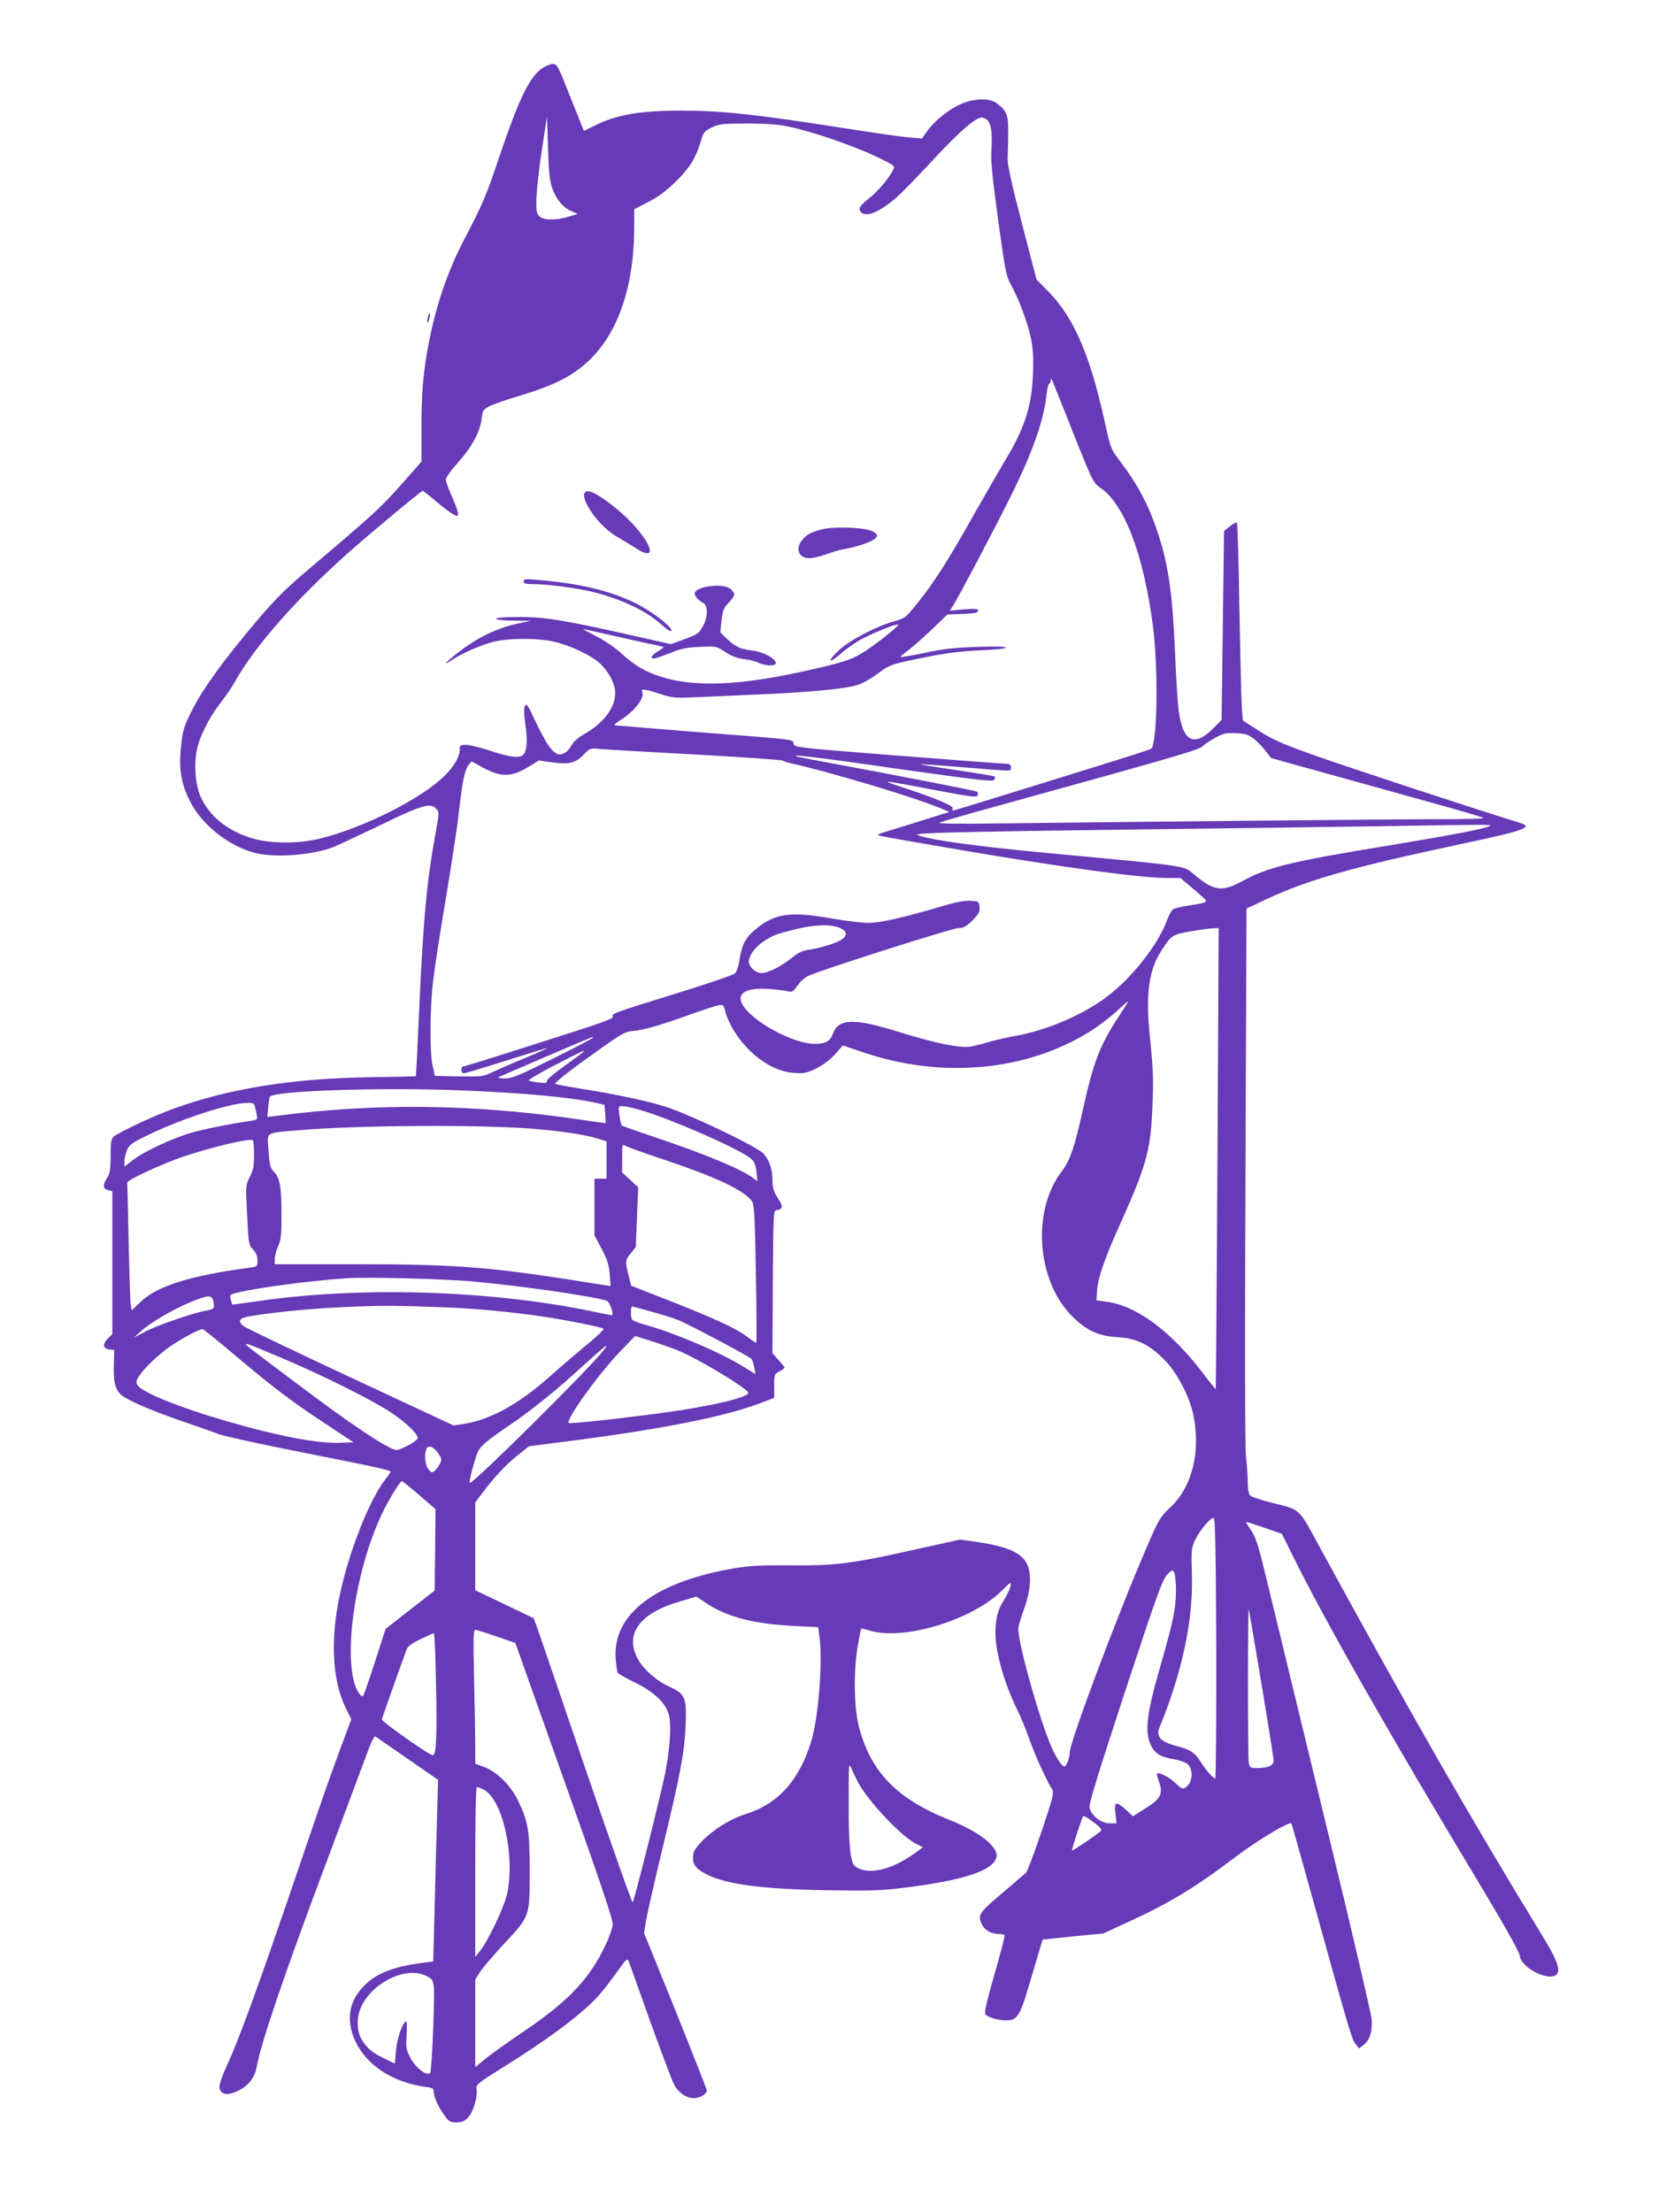 <?xml version="1.0" standalone="no"?>
<!DOCTYPE svg PUBLIC "-//W3C//DTD SVG 20010904//EN"
 "http://www.w3.org/TR/2001/REC-SVG-20010904/DTD/svg10.dtd">
<svg version="1.0" xmlns="http://www.w3.org/2000/svg"
 width="960pt" height="1280pt" viewBox="0 0 960 1280"
 preserveAspectRatio="xMidYMid meet">
<g transform="translate(0,1280) scale(0.1,-0.1)"
fill="#673ab7" stroke="none">
<path d="M3139 12406 c-75 -51 -135 -174 -249 -511 -80 -237 -93 -268 -202
-477 -95 -182 -159 -366 -203 -583 -35 -174 -47 -305 -46 -518 l0 -188 -105
-119 c-126 -143 -172 -185 -474 -441 -209 -176 -251 -217 -378 -366 -187 -221
-311 -392 -373 -517 -45 -90 -52 -113 -61 -202 -15 -128 -1 -216 50 -317 68
-138 223 -262 378 -302 112 -29 326 -14 448 32 23 8 143 65 269 125 246 120
298 135 331 99 18 -20 18 -23 -3 -138 -53 -297 -71 -488 -97 -1058 -8 -192
-16 -351 -18 -352 -1 -1 -125 -4 -276 -6 -446 -8 -802 -65 -1126 -182 -111
-40 -319 -137 -346 -162 -15 -13 -18 -33 -18 -112 0 -79 -4 -101 -20 -126 -27
-41 -25 -63 5 -71 l25 -6 0 -414 0 -413 -26 -26 c-32 -32 -28 -59 9 -63 l28
-3 -2 -77 c-4 -118 9 -161 56 -193 54 -35 183 -89 356 -148 79 -27 167 -58
195 -69 28 -11 246 -59 485 -106 435 -86 509 -103 509 -112 0 -3 -13 -22 -29
-42 -91 -115 -210 -414 -264 -667 -57 -262 -44 -502 35 -660 l31 -63 -61 -163
c-63 -171 -108 -298 -222 -634 -249 -732 -366 -1053 -436 -1204 -24 -52 -44
-107 -44 -122 0 -55 57 -60 133 -12 44 27 72 70 82 122 26 143 156 526 400
1176 111 297 219 586 240 643 26 71 41 100 49 94 6 -5 90 -63 186 -129 l175
-121 -6 -218 c-4 -121 -10 -357 -14 -526 l-8 -307 -46 -6 c-170 -21 -268 -56
-340 -121 -101 -91 -123 -209 -65 -334 67 -142 216 -238 407 -265 42 -5 47 -9
47 -31 0 -28 31 -94 67 -141 20 -28 30 -33 64 -33 33 0 47 6 69 30 30 32 56
122 47 166 -4 21 12 34 147 118 286 178 485 329 572 433 22 26 66 83 97 127
53 74 57 77 66 55 5 -13 61 -169 124 -346 64 -177 125 -340 137 -363 24 -47
71 -80 115 -80 34 0 75 24 75 44 0 7 -82 215 -181 462 l-182 449 12 75 c7 41
48 221 91 400 106 440 131 570 137 720 7 167 -1 188 -90 229 -74 33 -147 96
-182 155 -86 148 3 273 243 341 l92 27 57 -38 c121 -81 276 -120 511 -132
l137 -7 8 -65 c18 -142 -8 -457 -47 -590 -69 -229 -191 -366 -380 -426 -92
-29 -193 -92 -259 -163 -39 -42 -47 -57 -47 -89 0 -44 20 -68 85 -100 112 -55
314 -82 685 -89 262 -4 314 -3 464 16 331 42 497 96 521 171 19 59 -92 149
-271 220 -307 122 -460 282 -526 548 -27 111 -29 321 -4 462 9 51 18 95 19 97
2 1 25 -4 52 -12 196 -59 593 62 764 233 51 51 53 52 48 24 -3 -16 -20 -52
-37 -79 -38 -61 -49 -106 -50 -193 0 -109 54 -298 127 -444 19 -38 50 -114 70
-170 31 -90 98 -236 132 -291 11 -18 3 -50 -63 -245 -42 -124 -82 -230 -89
-236 -7 -6 -69 -59 -139 -119 -136 -115 -143 -126 -114 -184 17 -31 54 -51 96
-51 16 0 31 -3 33 -7 3 -5 -24 -107 -59 -228 -48 -169 -60 -223 -51 -231 19
-18 76 -34 118 -34 68 0 81 21 149 255 34 116 63 211 63 212 1 1 81 9 177 19
l175 17 136 63 c249 114 394 202 630 381 127 96 311 206 322 193 2 -3 56 -196
121 -430 214 -772 229 -822 250 -847 l21 -25 27 21 c35 28 51 81 45 150 -3 31
-113 504 -246 1051 -304 1254 -311 1283 -370 1526 -39 161 -55 211 -80 247
-17 25 -31 48 -31 50 0 3 47 -12 104 -32 l104 -36 57 -115 c193 -391 560
-1036 1095 -1925 134 -222 223 -382 224 -399 6 -78 195 -164 220 -100 12 31
-14 92 -96 225 -418 685 -742 1250 -1279 2233 -129 237 -109 218 -283 262 -59
15 -114 33 -122 41 -9 10 -14 38 -14 86 -1 40 -5 104 -10 142 -6 42 -7 680 -3
1619 l6 1549 113 53 c242 114 501 187 1145 324 345 73 404 94 327 118 -285 88
-975 315 -1196 393 -184 66 -239 90 -316 140 l-94 60 -6 72 c-3 40 -9 296 -14
569 -4 274 -11 500 -14 504 -4 3 -22 -6 -41 -21 l-34 -27 -7 -547 -7 -546 -41
-42 c-116 -119 -182 -89 -207 92 -6 44 -16 193 -21 330 -14 335 -38 512 -96
690 -54 166 -116 285 -217 419 -59 78 -60 79 -93 230 -86 392 -180 610 -330
762 l-66 67 -85 326 c-62 239 -84 339 -82 376 1 28 3 94 3 147 1 105 -8 128
-68 172 -40 30 -133 27 -206 -6 -71 -32 -151 -96 -192 -153 l-33 -46 -75 6
c-41 3 -214 28 -385 55 -505 79 -697 100 -935 100 -234 0 -369 -23 -493 -84
l-68 -33 -13 31 c-7 17 -41 104 -77 193 -59 150 -66 163 -89 163 -14 0 -41
-11 -61 -24z m55 -691 c25 -68 61 -114 109 -135 l40 -18 -53 -16 c-75 -22
-145 -21 -169 3 -17 17 -19 32 -17 108 2 48 16 174 32 278 l29 190 6 -180 c4
-136 10 -192 23 -230z m2520 390 c22 -23 29 -74 23 -173 -4 -68 5 -155 39
-406 40 -290 46 -323 72 -370 46 -81 99 -224 118 -315 12 -64 15 -115 11 -210
-7 -187 -50 -315 -169 -509 -22 -37 -99 -170 -171 -297 -151 -269 -233 -397
-329 -516 -66 -82 -71 -87 -131 -103 -101 -27 -258 -109 -321 -167 -31 -28
-53 -55 -50 -60 3 -5 30 13 61 40 31 28 86 66 124 86 75 39 199 88 206 81 7
-7 -127 -114 -202 -161 -70 -43 -119 -59 -325 -105 -390 -87 -648 -98 -848
-35 -90 29 -155 68 -234 141 -32 29 -94 71 -139 93 -45 23 -78 41 -74 41 3 0
84 -18 178 -39 95 -22 198 -45 230 -51 31 -6 57 -13 57 -15 0 -2 -16 -13 -35
-25 -36 -22 -45 -40 -21 -40 8 0 50 14 93 31 63 26 96 33 173 36 94 5 95 4
148 -30 36 -24 69 -36 108 -41 31 -3 69 -13 84 -21 16 -8 45 -15 65 -15 86 0
-7 76 -107 87 -64 7 -91 20 -142 67 l-38 37 7 67 c6 57 12 73 41 104 40 44 41
51 14 78 -39 39 -210 19 -210 -25 0 -16 23 -40 51 -55 27 -15 25 -84 -4 -134
-25 -43 -25 -44 -118 -79 l-67 -24 -263 59 c-370 83 -468 98 -620 98 -79 0
-129 -4 -129 -10 0 -6 42 -10 103 -11 l102 -1 -65 -13 c-132 -27 -249 -83
-367 -177 -68 -53 -84 -74 -30 -38 58 39 174 90 244 107 92 22 266 22 358 -2
86 -21 197 -73 248 -116 54 -45 97 -123 97 -178 0 -87 -67 -175 -182 -240 -33
-19 -60 -43 -71 -64 -23 -42 -60 -62 -87 -47 -32 17 -67 71 -121 185 -43 93
-52 107 -61 91 -7 -13 -7 -45 2 -107 13 -91 10 -150 -11 -175 -19 -23 -78 -16
-189 21 -57 19 -121 35 -142 35 -34 0 -38 -3 -38 -26 0 -42 -30 -95 -86 -151
-131 -132 -469 -303 -722 -365 -129 -32 -299 -30 -404 5 -137 44 -235 125
-286 235 -35 75 -42 211 -17 298 23 79 76 178 133 250 26 33 63 86 81 119 116
208 362 486 668 757 127 112 411 348 419 348 3 0 38 -27 77 -61 40 -33 84 -67
100 -75 25 -14 27 -13 27 6 0 12 -16 55 -35 97 -19 42 -35 86 -35 97 0 13 30
55 71 101 80 89 127 176 136 253 5 44 9 52 42 70 20 11 98 38 174 61 218 65
330 125 428 228 155 163 239 425 239 750 l0 102 83 43 c58 30 104 65 158 118
80 78 116 137 144 232 15 52 20 59 63 80 43 21 60 23 207 23 117 0 183 -5 245
-19 132 -28 365 -108 494 -169 113 -54 117 -57 105 -79 -25 -50 -89 -125 -137
-163 -57 -45 -67 -61 -51 -81 27 -33 100 -6 196 74 32 27 128 124 213 217 152
165 254 255 290 255 10 0 25 -7 34 -15z m492 -1799 c116 -292 120 -299 161
-328 139 -95 250 -384 304 -796 32 -243 27 -678 -9 -714 -4 -4 -144 -49 -312
-101 -592 -184 -829 -257 -835 -257 -4 0 -5 6 -2 14 6 14 -126 68 -311 127
-41 13 -70 25 -65 26 4 2 122 -19 261 -46 210 -40 255 -46 259 -34 3 8 2 18
-3 22 -7 6 -407 84 -939 183 -55 10 -104 20 -110 23 -22 11 144 -9 630 -79
422 -59 511 -70 518 -58 5 7 6 16 3 19 -3 3 -106 20 -228 38 -123 18 -214 33
-203 34 11 0 126 -8 255 -19 290 -24 270 -24 270 0 0 15 -7 20 -27 21 -16 0
-298 21 -628 47 -589 46 -600 48 -603 69 -4 26 31 22 -567 68 -247 20 -457 37
-465 38 -9 1 1 12 25 27 88 54 151 136 130 170 -10 17 27 11 105 -15 66 -22
84 -24 184 -20 61 3 226 10 366 16 292 12 514 32 587 54 28 8 78 35 110 59 85
62 82 61 276 101 135 27 212 37 327 42 87 4 150 10 150 16 0 6 -61 8 -167 4
-131 -4 -198 -12 -305 -35 -76 -16 -138 -26 -138 -23 0 3 19 19 41 35 23 16
84 70 137 120 l95 91 88 3 c69 3 89 7 89 18 0 12 -15 13 -82 8 l-82 -7 19 29
c29 44 226 417 322 609 135 269 203 459 219 613 4 34 11 62 15 62 5 0 9 8 9
17 0 9 2 14 4 12 2 -2 57 -138 122 -303z m1051 -1782 c21 -17 52 -49 68 -71
l30 -39 295 -82 c162 -45 438 -122 612 -170 174 -48 320 -91 324 -95 4 -4
-112 -7 -257 -7 -271 0 -1785 -15 -2509 -24 -264 -4 -398 -2 -385 4 11 5 166
50 345 99 996 275 1154 321 1174 340 12 11 46 34 76 51 49 27 63 30 122 28 57
-3 72 -8 105 -34z m-3227 -90 c272 -15 497 -31 500 -35 3 -3 21 -10 40 -14
213 -46 702 -192 864 -258 l60 -25 -145 -45 c-79 -25 -172 -54 -206 -64 -35
-10 -63 -20 -63 -23 0 -6 40 -13 490 -90 574 -98 1031 -160 1183 -160 l77 0
73 -61 c39 -33 73 -64 75 -69 4 -11 -16 -17 -102 -30 -38 -6 -77 -15 -86 -20
-9 -5 -27 -35 -38 -67 -52 -141 -203 -333 -351 -443 -140 -105 -348 -193 -531
-225 -52 -10 -122 -25 -155 -36 -33 -10 -78 -21 -100 -25 -61 -9 -199 19 -400
81 -274 86 -363 84 -396 -8 -15 -41 -43 -57 -103 -57 -128 0 -371 133 -422
232 -34 66 33 98 179 84 40 -4 82 -10 94 -13 17 -4 27 4 48 35 15 22 42 46 63
56 91 40 833 276 867 276 31 0 45 8 82 44 37 38 44 50 41 78 -3 32 -5 33 -51
36 -32 2 -83 -7 -150 -27 -241 -71 -374 -101 -442 -101 -37 0 -134 12 -214 26
-244 43 -334 29 -450 -73 -52 -46 -70 -84 -86 -190 -4 -22 -14 -48 -23 -56 -9
-8 -163 -61 -342 -116 -370 -115 -371 -116 -364 -134 3 -10 -53 -31 -208 -81
-117 -37 -310 -99 -429 -137 -119 -38 -221 -69 -228 -69 -6 0 -11 -9 -11 -20
0 -11 6 -20 14 -20 8 0 119 33 247 74 129 41 235 73 236 72 2 -1 -54 -27 -124
-56 -71 -29 -156 -66 -190 -82 -60 -28 -66 -28 -200 -26 l-137 3 -13 60 c-17
84 -16 324 3 485 8 74 42 294 75 488 32 194 66 414 74 490 20 179 34 248 56
275 l18 22 61 -34 c110 -60 168 -59 272 4 l56 35 77 -11 c95 -14 137 -4 185
47 34 35 36 36 95 30 33 -3 283 -17 555 -32z m4590 -413 c-27 -16 -204 -50
-577 -112 -574 -94 -702 -125 -850 -205 -123 -67 -167 -61 -285 38 -62 51 -18
45 -853 123 -409 39 -668 74 -745 103 -34 13 216 19 1290 33 487 6 1094 14
1350 18 691 11 686 11 670 2z m-3758 -591 c62 -29 34 -68 -70 -99 -38 -12 -90
-24 -116 -27 -34 -5 -60 -18 -94 -46 -59 -48 -137 -88 -174 -88 -41 0 -82 43
-74 77 11 40 36 72 82 104 54 37 77 46 199 75 107 25 197 27 247 4z m2183
-1332 c-4 -733 -9 -1334 -10 -1336 -1 -1 -35 41 -75 94 -185 242 -384 390
-557 412 l-58 8 3 54 c4 73 46 194 133 386 147 326 176 425 186 646 9 181 7
246 -13 438 -26 246 -7 387 67 500 58 90 62 92 167 111 53 9 112 17 130 18
l34 1 -7 -1332z m-571 821 c-109 -166 -148 -266 -208 -541 -47 -212 -74 -293
-121 -354 -176 -228 -147 -634 59 -840 83 -83 154 -115 265 -121 108 -7 179
-41 267 -129 74 -73 146 -211 169 -319 45 -214 -7 -420 -134 -538 -54 -50 -65
-67 -124 -203 -174 -400 -457 -1152 -457 -1216 0 -25 -13 -61 -26 -77 -13 -15
-60 57 -93 143 -79 203 -187 602 -178 660 3 17 19 69 36 116 34 95 41 187 17
244 -29 69 -111 107 -286 133 l-105 15 -275 -61 c-353 -79 -452 -91 -710 -88
-159 1 -229 -2 -314 -16 -466 -78 -715 -268 -693 -529 3 -37 8 -72 12 -78 3
-5 48 -30 99 -55 111 -54 178 -118 196 -186 16 -56 8 -189 -20 -334 -21 -109
-176 -729 -189 -752 -3 -6 -124 336 -269 760 -145 425 -272 797 -283 828 l-21
56 -169 81 -169 81 0 254 0 254 37 49 c69 93 144 173 209 224 l65 52 187 24
c563 71 945 146 1153 226 l79 30 0 69 c0 66 1 69 30 84 17 9 30 18 30 22 0 3
-16 23 -35 44 l-35 39 2 413 c3 403 3 412 23 415 37 7 38 20 6 70 -24 38 -31
60 -31 98 0 71 -17 121 -53 160 -35 37 -355 193 -532 259 -97 36 -305 82 -550
120 -60 10 -116 21 -122 24 -7 4 72 68 193 154 192 138 209 148 257 152 59 4
156 32 337 97 69 25 139 48 156 51 30 6 31 4 43 -43 7 -27 31 -77 53 -112 88
-137 222 -229 345 -236 56 -4 72 -1 128 27 41 21 80 50 108 82 l44 50 119 -40
c455 -154 942 -109 1310 120 48 30 116 82 153 115 36 34 67 61 68 60 2 -2 -22
-40 -53 -87z m-3044 -124 c0 -3 -103 -57 -230 -120 -195 -97 -237 -115 -277
-115 -25 0 -44 3 -41 6 5 4 535 231 546 234 1 0 2 -2 2 -5z m-50 -78 c0 -2
-50 -39 -110 -82 -67 -48 -109 -84 -106 -92 4 -9 -6 -11 -42 -7 -26 3 -54 8
-62 11 -9 2 54 40 145 87 155 80 175 90 175 83z m-685 -227 c350 -15 607 -39
752 -71 l51 -12 4 -51 c2 -28 4 -52 3 -54 -1 -1 -64 7 -141 19 -615 91 -1183
99 -1768 22 l-49 -6 5 57 c3 31 7 58 10 61 35 35 668 55 1133 35z m-1221 -87
c2 -10 7 -32 11 -50 6 -31 5 -32 -32 -38 -135 -20 -273 -48 -349 -70 -108 -32
-272 -108 -336 -158 l-48 -37 0 30 c0 17 7 46 15 66 13 31 28 42 137 94 194
92 458 177 560 179 27 1 38 -4 42 -16z m2225 -24 c169 -47 574 -224 644 -281
22 -18 29 -34 34 -77 l6 -55 -29 21 c-75 53 -281 138 -564 233 -102 34 -188
65 -192 68 -4 4 -10 31 -14 60 -6 50 -6 52 17 52 12 0 57 -9 98 -21z m-629
-109 c168 -13 316 -35 386 -57 l54 -17 0 -108 0 -108 -35 0 -35 0 0 -164 0
-164 42 -79 c33 -63 42 -91 46 -146 l5 -68 -34 5 c-657 106 -833 121 -1442
121 l-467 0 0 31 c0 18 9 51 20 75 16 37 19 65 19 174 0 167 -9 218 -42 253
-23 24 -27 38 -33 123 -8 114 -25 102 171 119 330 29 1028 34 1345 10z m-1600
-151 c0 -65 -5 -89 -24 -128 -24 -47 -25 -49 -16 -220 8 -167 9 -174 34 -200
18 -19 26 -38 26 -63 0 -36 -1 -37 -47 -43 -350 -47 -537 -107 -634 -202 l-47
-45 -6 38 c-3 22 -8 186 -12 366 -3 181 -7 331 -8 335 -2 15 202 109 325 151
172 57 379 106 402 95 4 -2 7 -40 7 -84z m2376 -30 c312 -105 465 -179 507
-242 11 -18 16 -103 21 -419 4 -219 5 -398 2 -398 -3 0 -27 16 -52 35 -62 48
-186 105 -450 209 l-222 87 -10 42 c-26 98 -25 104 7 144 l30 38 7 173 7 172
-46 43 -47 43 0 82 c0 82 0 83 22 71 12 -7 113 -43 224 -80z m-1106 -704 c268
-24 678 -83 771 -111 17 -5 44 -84 29 -84 -4 0 -61 11 -126 25 -588 121 -1351
143 -1938 54 -71 -10 -130 -18 -132 -17 -1 2 -5 15 -9 30 -6 25 -4 28 32 37
105 28 429 71 638 85 122 8 565 -3 735 -19z m-1505 -115 c9 -39 3 -46 -45 -54
-67 -11 -277 -83 -348 -120 l-67 -35 41 37 c55 50 187 127 287 168 104 43 123
43 132 4z m1360 -35 c154 -6 372 -27 535 -51 139 -20 353 -63 362 -72 4 -4
-36 -44 -90 -87 -53 -44 -155 -131 -227 -195 -176 -156 -338 -244 -491 -269
l-59 -9 -600 280 c-330 154 -608 287 -617 296 -38 33 -23 48 60 60 162 25 374
44 567 51 195 8 269 7 560 -4z m1177 -25 c59 -16 126 -37 150 -47 60 -23 415
-212 427 -226 5 -7 12 -29 16 -50 l7 -38 -68 42 c-139 86 -401 197 -574 245
-36 10 -68 22 -72 28 -10 15 -10 76 0 76 5 0 56 -13 114 -30z m-2364 -292
c166 -139 282 -228 432 -327 l205 -136 -75 -3 c-98 -4 -251 19 -447 68 -287
71 -577 169 -687 234 -35 20 -46 33 -46 51 0 33 101 139 194 204 68 47 169
101 189 101 4 0 110 -86 235 -192z m2513 69 c113 -45 409 -223 409 -246 0 -26
-206 -75 -455 -110 -232 -33 -578 -71 -584 -65 -19 19 172 284 301 418 l83 86
80 -25 c44 -13 119 -40 166 -58z m-2291 -44 c235 -100 515 -239 625 -311 91
-59 169 -134 162 -155 -5 -16 -97 -66 -121 -67 -32 0 -160 79 -361 224 -94 67
-417 310 -480 359 -62 49 -52 46 175 -50z m1855 35 c-107 -130 -742 -758 -766
-758 -9 0 32 155 49 185 16 31 59 67 172 143 134 90 281 209 440 355 69 63
127 113 129 111 2 -2 -9 -18 -24 -36z m-951 -585 c23 -33 24 -38 11 -63 -7
-14 -21 -33 -30 -40 -15 -13 -20 -11 -36 9 -19 23 -25 83 -13 115 10 27 42 18
68 -21z m-108 -244 l94 -81 -2 -236 -3 -235 -142 -111 -142 -111 -61 -190
c-34 -104 -65 -194 -69 -198 -5 -4 -15 3 -25 17 -103 158 -26 718 146 1061 41
80 94 165 104 165 4 0 48 -36 100 -81z m4612 -887 c1 -414 -2 -752 -6 -752
-12 0 -54 48 -85 97 -34 54 -61 71 -144 92 -85 22 -115 54 -94 104 133 324
197 630 188 889 -4 138 -3 150 18 196 26 56 92 135 109 129 8 -3 12 -219 14
-755z m-233 333 c-1 -104 -16 -177 -91 -437 -79 -274 -91 -375 -55 -455 23
-49 58 -70 138 -83 31 -5 64 -17 74 -26 38 -34 31 -110 -13 -138 -14 -9 -25
-4 -55 26 -34 34 -98 67 -108 56 -2 -2 3 -24 12 -49 25 -68 9 -98 -80 -153
l-71 -45 -43 40 c-24 22 -48 37 -54 33 -7 -4 -9 -26 -4 -60 l6 -54 -40 0 c-48
0 -106 44 -116 90 -5 22 45 184 205 672 183 556 216 647 243 676 28 29 32 31
41 15 6 -10 11 -58 11 -108z m495 -539 c38 -230 70 -429 70 -442 0 -29 -31
-44 -94 -44 -41 0 -44 2 -50 31 -6 33 -6 916 0 889 2 -8 35 -203 74 -434z
m-4426 275 l108 -37 284 -800 c215 -604 283 -807 280 -831 -3 -18 -17 -61 -32
-95 -92 -207 -217 -342 -479 -519 -93 -63 -196 -136 -227 -162 l-58 -48 0 254
0 253 28 45 c16 24 77 95 135 158 154 165 152 159 152 421 0 241 -8 290 -70
417 -43 86 -122 164 -196 190 l-49 18 0 110 c0 60 -3 235 -7 388 -5 235 -4
277 8 277 8 -1 63 -18 123 -39z m-351 -273 c6 -307 2 -407 -18 -414 -13 -5
-295 193 -295 207 0 6 59 174 142 403 8 21 28 36 82 62 39 19 73 34 77 34 3 0
9 -132 12 -292z m2444 -574 c57 -106 250 -311 333 -352 l41 -20 -48 -35 c-136
-99 -274 -129 -345 -75 -28 21 -38 126 -37 373 0 226 0 229 17 190 10 -22 27
-59 39 -81z m-2168 -39 c109 -56 182 -378 136 -600 -15 -74 -108 -271 -157
-333 l-28 -35 0 492 c0 336 3 491 10 491 6 0 24 -7 39 -15z m3569 -241 c-21
-20 -161 -114 -165 -111 -2 3 39 133 62 195 3 9 22 0 60 -29 46 -34 54 -45 43
-55z m-3903 -836 c52 -27 51 -17 42 -295 -5 -145 -13 -262 -18 -268 -19 -19
-82 29 -113 86 -26 50 -28 60 -23 136 3 54 1 81 -5 77 -22 -14 -51 -102 -57
-171 l-6 -73 -60 29 c-73 36 -95 54 -129 105 -32 48 -35 130 -7 192 66 145
262 239 376 182z"/>
<path d="M3387 9953 c-16 -15 -5 -54 31 -109 45 -68 99 -120 168 -159 27 -16
69 -41 93 -57 160 -102 65 86 -116 232 -97 79 -159 111 -176 93z"/>
<path d="M4755 9737 c-64 -17 -88 -30 -114 -63 -41 -52 -18 -104 44 -104 19 0
63 11 97 23 35 13 81 27 104 30 78 13 173 47 184 67 9 16 5 22 -22 36 -43 23
-222 29 -293 11z"/>
<path d="M3030 9436 c0 -13 12 -16 66 -16 76 0 251 -24 339 -46 164 -42 301
-107 388 -184 30 -28 58 -46 61 -41 12 19 -108 112 -209 162 -148 72 -324 114
-567 134 -67 6 -78 5 -78 -9z"/>
<path d="M2476 10964 c-4 -14 -5 -28 -3 -31 3 -2 8 8 11 23 4 14 5 28 3 31 -3
2 -8 -8 -11 -23z"/>
</g>
</svg>
